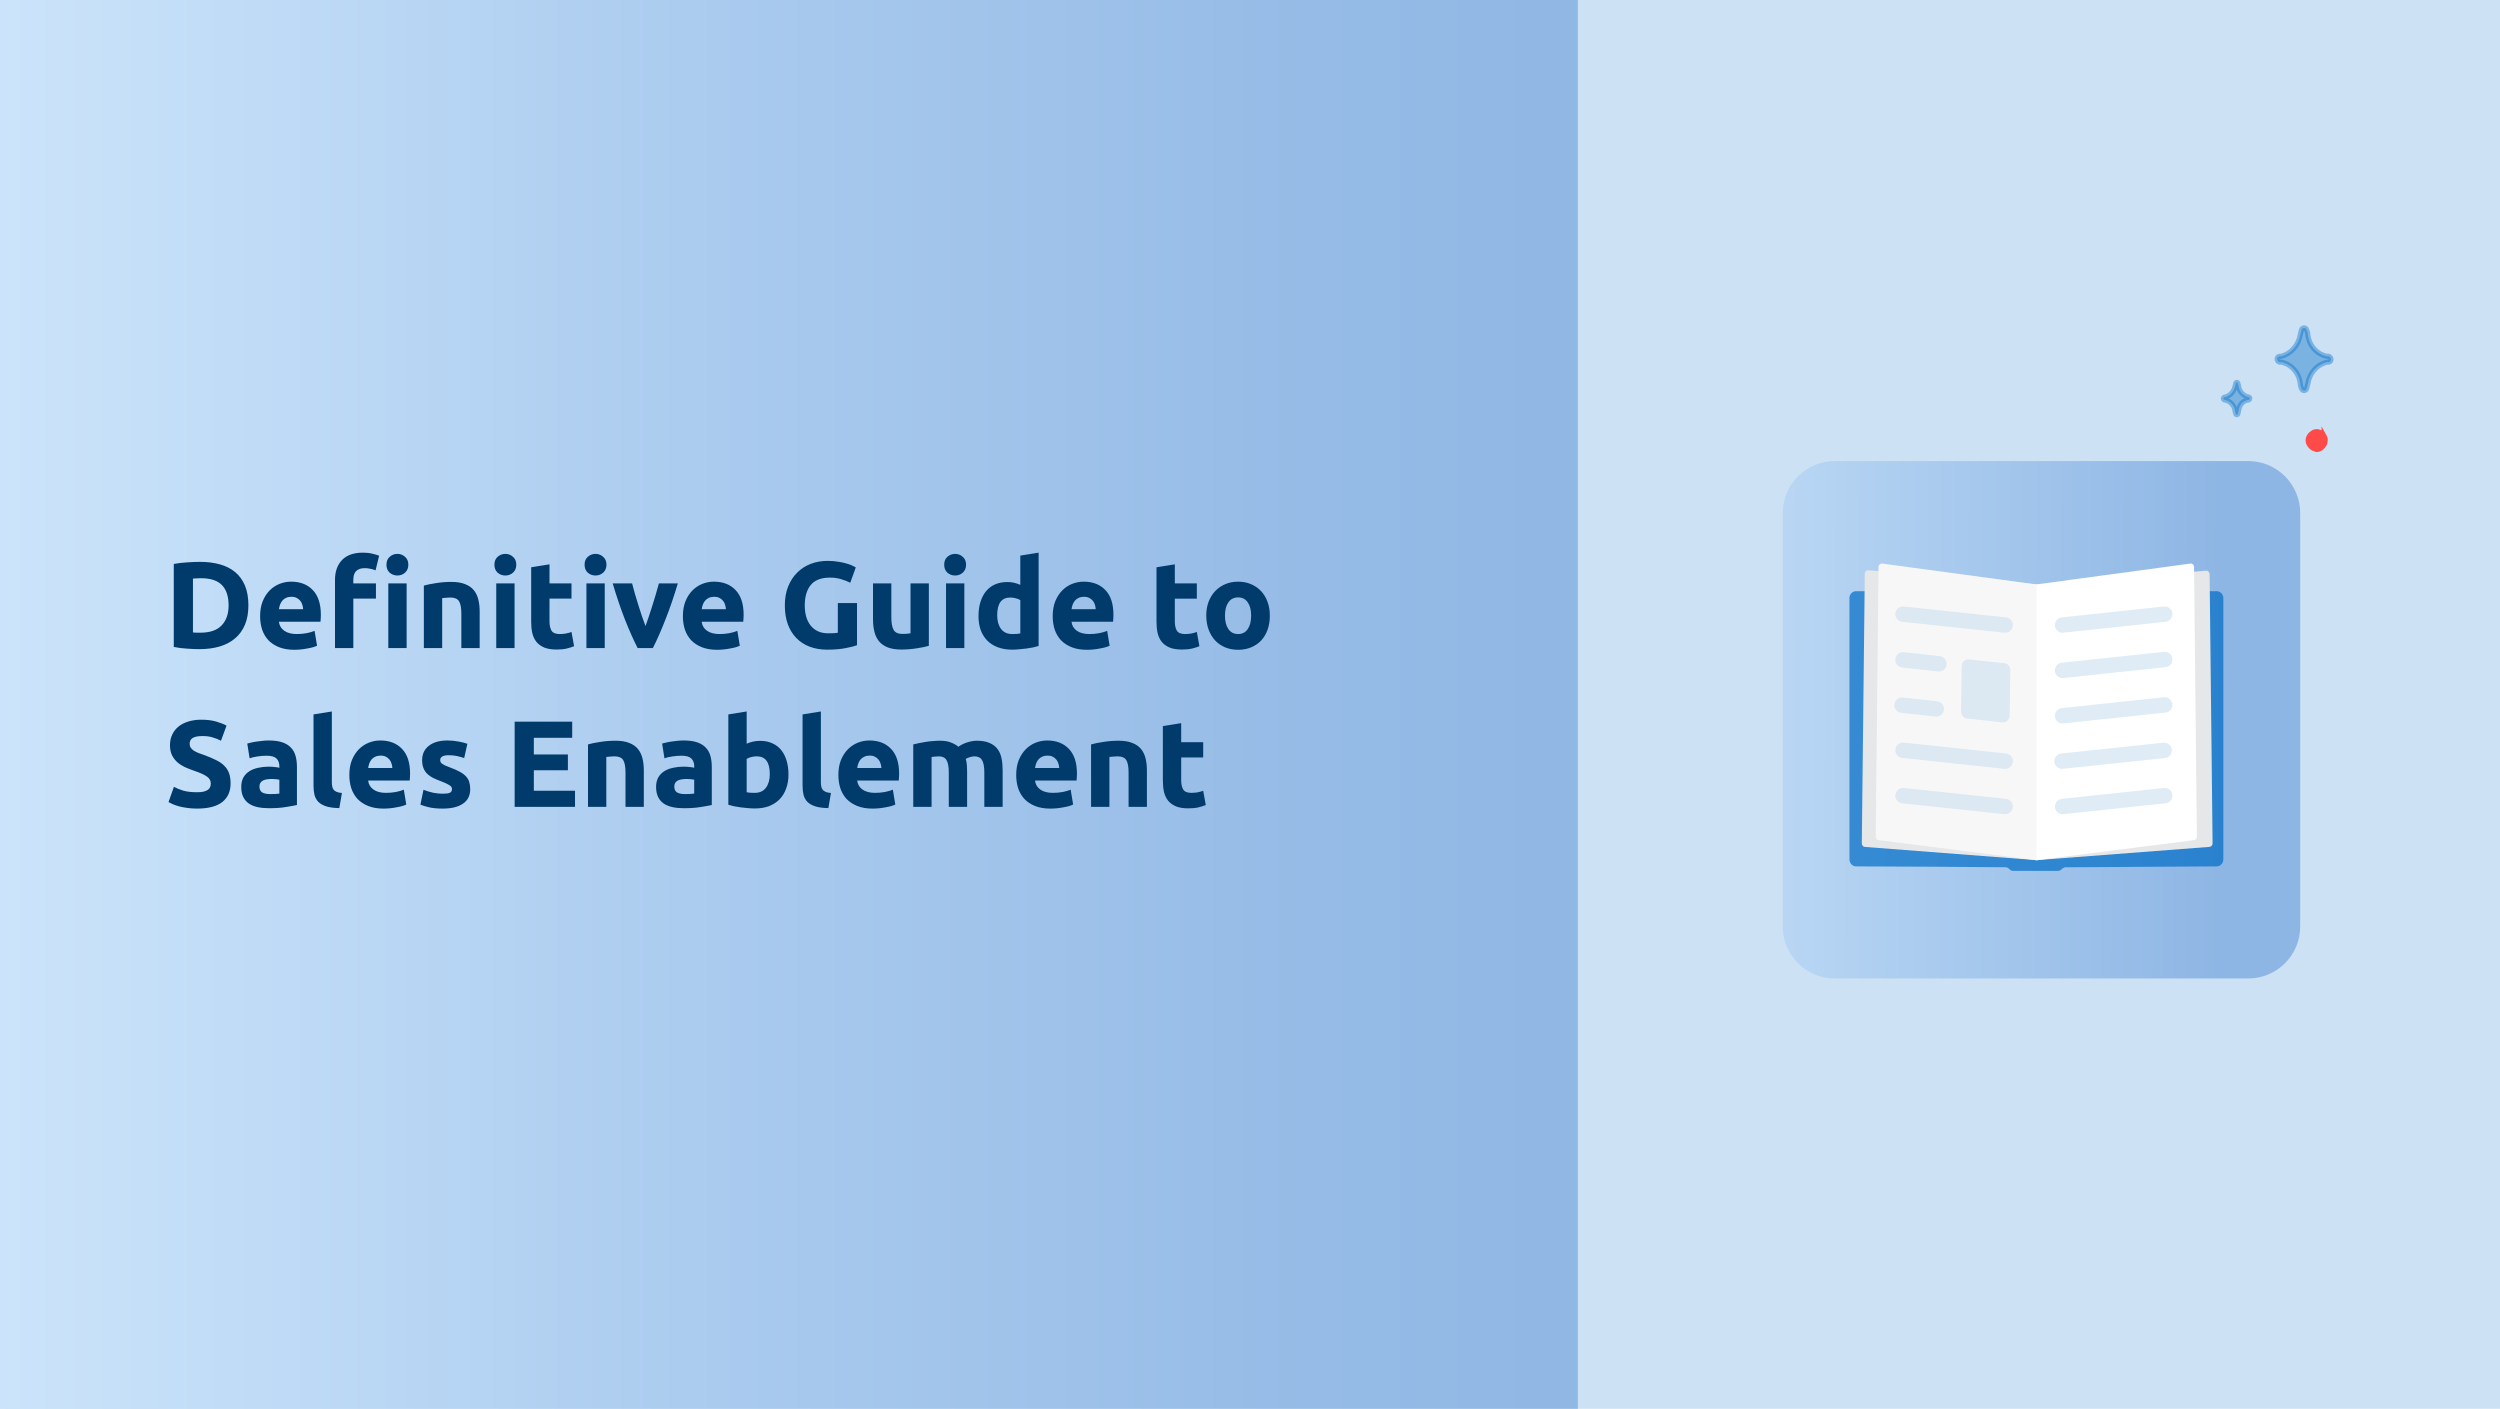 <svg fill="none" height="275" viewBox="0 0 488 275" width="488" xmlns="http://www.w3.org/2000/svg" xmlns:xlink="http://www.w3.org/1999/xlink"><filter id="a" color-interpolation-filters="sRGB" filterUnits="userSpaceOnUse" height="121" width="121" x="338" y="80"><feFlood flood-opacity="0" result="BackgroundImageFix"/><feColorMatrix in="SourceAlpha" result="hardAlpha" type="matrix" values="0 0 0 0 0 0 0 0 0 0 0 0 0 0 0 0 0 0 127 0"/><feOffset dx="1" dy="1"/><feGaussianBlur stdDeviation="5"/><feColorMatrix type="matrix" values="0 0 0 0 0 0 0 0 0 0 0 0 0 0 0 0 0 0 0.1 0"/><feBlend in2="BackgroundImageFix" mode="normal" result="effect1_dropShadow_331_31844"/><feBlend in="SourceGraphic" in2="effect1_dropShadow_331_31844" mode="normal" result="shape"/></filter><linearGradient id="b" gradientUnits="userSpaceOnUse" x1="-38.73" x2="334.84" y1="137" y2="137"><stop offset="0" stop-color="#d7edff"/><stop offset=".12" stop-color="#cae3fa"/><stop offset=".49" stop-color="#a9caee"/><stop offset=".79" stop-color="#95bbe6"/><stop offset="1" stop-color="#8eb6e4"/></linearGradient><linearGradient id="c" gradientUnits="userSpaceOnUse" x1="286" x2="432.349" y1="139.055" y2="139.506"><stop offset="0" stop-color="#d7edff"/><stop offset="1" stop-color="#8eb6e4"/></linearGradient><clipPath id="d"><path d="m0 0h488v275h-488z"/></clipPath><path d="m0 0h488v275h-488z" fill="#fff"/><g clip-path="url(#d)"><path d="m0 0h488v275h-488z" fill="#fff"/><path d="m-25.651-5.714v-11.481h540v11.481 298.519h-540z" fill="#006dc7" opacity=".2"/><path d="m308-3h-320v280h320z" fill="url(#b)"/><g filter="url(#a)"><path d="m437.851 89h-80.702c-5.605 0-10.149 4.544-10.149 10.149v80.702c0 5.605 4.544 10.149 10.149 10.149h80.702c5.605 0 10.149-4.544 10.149-10.149v-80.702c0-5.605-4.544-10.149-10.149-10.149z" fill="url(#c)"/></g><path d="m361.01 116.781v50.957c0 .758.571 1.382 1.282 1.382 5.291.022 25.249.1 29.227.167.19 0 .37.078.521.2l.37.313c.151.133.341.2.541.2h8.807c.191 0 .381-.067.531-.2l.351-.301c.15-.123.33-.201.521-.201l29.547-.178c.711 0 1.292-.624 1.292-1.382v-50.957c0-.769-.581-1.382-1.302-1.382h-70.395c-.722 0-1.303.625-1.303 1.382z" fill="#006dc7" opacity=".7"/><path d="m363.986 113.85-.561 50.767c0 .367.25.668.581.702l33.855 2.608v-53.832l-33.194-2.775c-.36-.034-.661.278-.671.68l-.02 1.85" fill="#e6e7e8"/><path d="m431.315 112.078.581 52.528c0 .367-.251.679-.581.702l-34.005 2.608v-53.754l33.333-2.764c.361-.033.662.279.672.68z" fill="#e6e7e8"/><path d="m366.691 110.695-.551 52.606c0 .357.23.658.551.691l30.809 3.923v-53.832l-30.108-4.079c-.37-.044-.691.268-.701.68z" fill="#f7f7f7"/><path d="m428.279 110.695.551 52.606c0 .357-.23.658-.551.691l-30.809 3.923v-53.832l30.108-4.079c.37-.044.691.268.701.68z" fill="#fff"/><g opacity=".6"><g stroke="#c9deef" stroke-linecap="round" stroke-linejoin="round" stroke-width="3"><path d="m371.47 155.312 19.938 2.117"/><path d="m371.47 146.45 19.938 2.129"/><path d="m371.29 137.646 6.663.735"/><path d="m371.47 128.796 7.004.78"/><path d="m371.47 119.88 19.938 2.129"/></g><path d="m384.285 128.718 6.993.746c.651.067 1.142.68 1.132 1.405l-.13 8.782c-.01.814-.641 1.438-1.373 1.36l-6.983-.769c-.641-.067-1.132-.68-1.122-1.405l.12-8.76c.01-.813.641-1.437 1.363-1.359z" fill="#c9deef"/></g><g opacity=".6" stroke="#c9deef" stroke-linecap="round" stroke-linejoin="round" stroke-width="3"><path d="m402.62 122.009 19.928-2.129"/><path d="m402.62 130.858 19.928-2.118"/><path d="m402.62 139.719 19.928-2.117"/><path d="m402.51 148.579 19.928-2.106"/><path d="m402.62 157.429 19.928-2.117"/></g><g stroke-miterlimit="10"><path d="m453.675 85.127c-.23-.34-.57-.68-1.02-.8-.34-.11-.91-.11-1.25.23-.8.45-1.14 1.48-.57 2.27.23.34.57.68 1.02.8.23 0 .34.11.34.11.34 0 .57-.11.8-.23.8-.57 1.14-1.59.68-2.39z" fill="#fe4a49" stroke="#fe4a49"/><path d="m454.245 70.688h.34c.57-.11.57-.91 0-1.14h-.34c-1.93-.34-3.52-2.05-3.75-4.21 0-.34-.11-.57-.23-.91-.11-.57-.91-.57-1.02 0-.11.34-.11.57-.23.91-.34 2.05-1.82 3.75-3.75 4.21h-.34c-.57.11-.57.91 0 1.14h.34c1.93.34 3.52 2.05 3.75 4.21 0 .34.11.57.23.91.11.57.91.57 1.02 0 .11-.34.11-.57.23-.91.34-2.16 1.82-3.75 3.75-4.21z" fill="#006dc7" opacity=".4" stroke="#006dc7"/><path d="m438.895 78.078c.34-.11.34-.45.11-.57h-.11c-1.02-.23-1.82-1.14-1.93-2.16 0-.23-.11-.34-.11-.45 0-.34-.45-.34-.45 0 0 .23-.11.34-.11.45-.23 1.14-1.02 1.93-1.93 2.16h-.11c-.34.11-.34.45 0 .57h.11c1.02.23 1.82 1.14 1.93 2.16 0 .23.11.34.11.45 0 .34.45.34.45 0 0-.23.11-.34.11-.45.11-1.14.8-2.05 1.93-2.16z" fill="#006dc7" opacity=".4" stroke="#006dc7"/></g><path d="m37.664 123.452c.176.016.376.032.6.048h.84c1.872 0 3.256-.472 4.152-1.416.912-.944 1.368-2.248 1.368-3.912 0-1.744-.432-3.064-1.296-3.96s-2.232-1.344-4.104-1.344c-.256 0-.52.008-.792.024-.272 0-.528.016-.768.048zm10.824-5.28c0 1.44-.224 2.696-.672 3.768s-1.088 1.96-1.92 2.664c-.816.704-1.816 1.232-3 1.584s-2.512.528-3.984.528c-.672 0-1.456-.032-2.352-.096-.896-.048-1.776-.16-2.64-.336v-16.2c.864-.16 1.76-.264 2.688-.312.944-.064 1.752-.096 2.424-.096 1.424 0 2.712.16 3.864.48 1.168.32 2.168.824 3 1.512s1.472 1.568 1.92 2.64.672 2.36.672 3.864zm2.287 2.112c0-1.12.168-2.096.504-2.928.352-.848.808-1.552 1.368-2.112s1.2-.984 1.92-1.272c.736-.288 1.488-.432 2.256-.432 1.792 0 3.208.552 4.248 1.656 1.04 1.088 1.56 2.696 1.56 4.824 0 .208-.008.44-.024.696-.016.24-.032.456-.048.648h-8.112c.08.736.424 1.32 1.032 1.752s1.424.648 2.448.648c.656 0 1.296-.056 1.92-.168.64-.128 1.16-.28 1.56-.456l.48 2.904c-.192.096-.448.192-.768.288s-.68.176-1.08.24c-.384.08-.8.144-1.248.192s-.896.072-1.344.072c-1.136 0-2.128-.168-2.976-.504-.832-.336-1.528-.792-2.088-1.368-.544-.592-.952-1.288-1.224-2.088-.256-.8-.384-1.664-.384-2.592zm8.4-1.368c-.016-.304-.072-.6-.168-.888-.08-.288-.216-.544-.408-.768-.176-.224-.408-.408-.696-.552-.272-.144-.616-.216-1.032-.216-.4 0-.744.072-1.032.216-.288.128-.528.304-.72.528s-.344.488-.456.792c-.096.288-.168.584-.216.888zm11.688-11.04c.672 0 1.288.072 1.848.216.56.128.992.256 1.296.384l-.696 2.856c-.32-.144-.672-.248-1.056-.312-.368-.08-.712-.12-1.032-.12-.432 0-.8.064-1.104.192-.288.112-.52.272-.696.48-.16.208-.28.456-.36.744-.064.288-.096.6-.096.936v.624h4.416v2.976h-4.416v9.648h-3.576v-13.296c0-1.632.456-2.928 1.368-3.888.928-.96 2.296-1.44 4.104-1.44zm8.51 18.624h-3.576v-12.624h3.576zm.336-16.272c0 .656-.216 1.176-.648 1.56-.416.368-.912.552-1.488.552s-1.08-.184-1.512-.552c-.416-.384-.624-.904-.624-1.56s.208-1.168.624-1.536c.432-.384.936-.576 1.512-.576s1.072.192 1.488.576c.432.368.648.88.648 1.536zm3.026 4.08c.608-.176 1.392-.336 2.352-.48.96-.16 1.968-.24 3.024-.24 1.072 0 1.96.144 2.664.432.72.272 1.288.664 1.704 1.176s.712 1.12.888 1.824.264 1.488.264 2.352v7.128h-3.576v-6.696c0-1.152-.152-1.968-.456-2.448s-.872-.72-1.704-.72c-.256 0-.528.016-.816.048-.288.016-.544.04-.768.072v9.744h-3.576zm17.709 12.192h-3.576v-12.624h3.576zm.336-16.272c0 .656-.216 1.176-.648 1.56-.416.368-.912.552-1.488.552s-1.08-.184-1.512-.552c-.416-.384-.624-.904-.624-1.56s.208-1.168.624-1.536c.432-.384.936-.576 1.512-.576s1.072.192 1.488.576c.432.368.648.88.648 1.536zm2.905.504 3.576-.576v3.72h4.296v2.976h-4.296v4.44c0 .752.128 1.352.384 1.8.272.448.808.672 1.608.672.384 0 .776-.032 1.176-.096.416-.08.792-.184 1.128-.312l.504 2.784c-.432.176-.912.328-1.44.456s-1.176.192-1.944.192c-.976 0-1.784-.128-2.424-.384-.64-.272-1.152-.64-1.536-1.104-.384-.48-.656-1.056-.816-1.728-.144-.672-.216-1.416-.216-2.232zm14.36 15.768h-3.576v-12.624h3.576zm.336-16.272c0 .656-.216 1.176-.648 1.56-.416.368-.912.552-1.488.552s-1.08-.184-1.512-.552c-.416-.384-.624-.904-.624-1.56s.208-1.168.624-1.536c.432-.384.936-.576 1.512-.576s1.072.192 1.488.576c.432.368.648.88.648 1.536zm6.083 16.272c-.816-1.6-1.648-3.472-2.496-5.616-.832-2.144-1.624-4.48-2.376-7.008h3.792c.16.624.344 1.304.552 2.04.224.72.448 1.456.672 2.208.24.736.472 1.456.696 2.16.24.704.472 1.344.696 1.92.208-.576.432-1.216.672-1.92s.472-1.424.696-2.16c.24-.752.464-1.488.672-2.208.224-.736.416-1.416.576-2.04h3.696c-.752 2.528-1.552 4.864-2.4 7.008-.832 2.144-1.656 4.016-2.472 5.616zm8.835-6.216c0-1.12.168-2.096.504-2.928.352-.848.808-1.552 1.368-2.112s1.2-.984 1.92-1.272c.736-.288 1.488-.432 2.256-.432 1.792 0 3.208.552 4.248 1.656 1.04 1.088 1.56 2.696 1.56 4.824 0 .208-.008.44-.024.696-.016.24-.032.456-.048.648h-8.112c.08.736.424 1.32 1.032 1.752s1.424.648 2.448.648c.656 0 1.296-.056 1.92-.168.64-.128 1.16-.28 1.56-.456l.48 2.904c-.192.096-.448.192-.768.288s-.68.176-1.08.24c-.384.08-.8.144-1.248.192s-.896.072-1.344.072c-1.136 0-2.128-.168-2.976-.504-.832-.336-1.528-.792-2.088-1.368-.544-.592-.952-1.288-1.224-2.088-.256-.8-.384-1.664-.384-2.592zm8.4-1.368c-.016-.304-.072-.6-.168-.888-.08-.288-.216-.544-.408-.768-.176-.224-.408-.408-.696-.552-.272-.144-.616-.216-1.032-.216-.4 0-.744.072-1.032.216-.288.128-.528.304-.72.528s-.344.488-.456.792c-.096.288-.168.584-.216.888zm20.333-6.168c-1.744 0-3.008.488-3.792 1.464-.768.96-1.152 2.28-1.152 3.96 0 .816.096 1.56.288 2.232.192.656.48 1.224.864 1.704s.864.856 1.44 1.128c.576.256 1.248.384 2.016.384.416 0 .768-.008 1.056-.024.304-.016.568-.048.792-.096v-5.784h3.744v8.232c-.448.176-1.168.36-2.16.552-.992.208-2.216.312-3.672.312-1.248 0-2.384-.192-3.408-.576-1.008-.384-1.872-.944-2.592-1.68s-1.28-1.64-1.68-2.712c-.384-1.072-.576-2.296-.576-3.672 0-1.392.216-2.624.648-3.696s1.024-1.976 1.776-2.712c.752-.752 1.632-1.32 2.64-1.704 1.024-.384 2.112-.576 3.264-.576.784 0 1.488.056 2.112.168.64.096 1.184.216 1.632.36.464.128.84.264 1.128.408.304.144.52.256.648.336l-1.08 3c-.512-.272-1.104-.504-1.776-.696-.656-.208-1.376-.312-2.16-.312zm19.276 13.32c-.608.176-1.392.336-2.352.48-.96.16-1.968.24-3.024.24-1.072 0-1.968-.144-2.688-.432-.704-.288-1.264-.688-1.68-1.2-.416-.528-.712-1.152-.888-1.872s-.264-1.512-.264-2.376v-7.032h3.576v6.6c0 1.152.152 1.984.456 2.496s.872.768 1.704.768c.256 0 .528-.008.816-.024.288-.032.544-.064.768-.096v-9.744h3.576zm6.932.432h-3.576v-12.624h3.576zm.336-16.272c0 .656-.216 1.176-.648 1.56-.416.368-.912.552-1.488.552s-1.08-.184-1.512-.552c-.416-.384-.624-.904-.624-1.56s.208-1.168.624-1.536c.432-.384.936-.576 1.512-.576s1.072.192 1.488.576c.432.368.648.88.648 1.536zm6.074 9.864c0 1.104.248 1.992.744 2.664s1.232 1.008 2.208 1.008c.32 0 .616-.008.888-.024.272-.032.496-.064.672-.096v-6.504c-.224-.144-.52-.264-.888-.36-.352-.096-.712-.144-1.08-.144-1.696 0-2.544 1.152-2.544 3.456zm8.088 6c-.32.096-.688.192-1.104.288-.416.08-.856.152-1.32.216-.448.064-.912.112-1.392.144-.464.048-.912.072-1.344.072-1.04 0-1.968-.152-2.784-.456s-1.504-.736-2.064-1.296c-.56-.576-.992-1.264-1.296-2.064-.288-.816-.432-1.728-.432-2.736 0-1.024.128-1.944.384-2.76.256-.832.624-1.536 1.104-2.112s1.064-1.016 1.752-1.32c.704-.304 1.504-.456 2.4-.456.496 0 .936.048 1.32.144.4.096.8.232 1.2.408v-5.712l3.576-.576zm2.748-5.808c0-1.12.168-2.096.504-2.928.352-.848.808-1.552 1.368-2.112s1.2-.984 1.92-1.272c.736-.288 1.488-.432 2.256-.432 1.792 0 3.208.552 4.248 1.656 1.04 1.088 1.56 2.696 1.56 4.824 0 .208-.008.44-.024.696-.016.24-.032.456-.048.648h-8.112c.08.736.424 1.32 1.032 1.752s1.424.648 2.448.648c.656 0 1.296-.056 1.92-.168.64-.128 1.16-.28 1.56-.456l.48 2.904c-.192.096-.448.192-.768.288s-.68.176-1.08.24c-.384.08-.8.144-1.248.192s-.896.072-1.344.072c-1.136 0-2.128-.168-2.976-.504-.832-.336-1.528-.792-2.088-1.368-.544-.592-.952-1.288-1.224-2.088-.256-.8-.384-1.664-.384-2.592zm8.4-1.368c-.016-.304-.072-.6-.168-.888-.08-.288-.216-.544-.408-.768-.176-.224-.408-.408-.696-.552-.272-.144-.616-.216-1.032-.216-.4 0-.744.072-1.032.216-.288.128-.528.304-.72.528s-.344.488-.456.792c-.096.288-.168.584-.216.888zm11.862-8.184 3.576-.576v3.72h4.296v2.976h-4.296v4.44c0 .752.128 1.352.384 1.8.272.448.808.672 1.608.672.384 0 .776-.032 1.176-.096.416-.08.792-.184 1.128-.312l.504 2.784c-.432.176-.912.328-1.44.456s-1.176.192-1.944.192c-.976 0-1.784-.128-2.424-.384-.64-.272-1.152-.64-1.536-1.104-.384-.48-.656-1.056-.816-1.728-.144-.672-.216-1.416-.216-2.232zm22.123 9.432c0 .992-.144 1.904-.432 2.736-.288.816-.704 1.52-1.248 2.112-.544.576-1.2 1.024-1.968 1.344-.752.32-1.6.48-2.544.48-.928 0-1.776-.16-2.544-.48-.752-.32-1.4-.768-1.944-1.344-.544-.592-.968-1.296-1.272-2.112-.304-.832-.456-1.744-.456-2.736s.152-1.896.456-2.712c.32-.816.752-1.512 1.296-2.088.56-.576 1.216-1.024 1.968-1.344.768-.32 1.6-.48 2.496-.48.912 0 1.744.16 2.496.48.768.32 1.424.768 1.968 1.344s.968 1.272 1.272 2.088.456 1.72.456 2.712zm-3.648 0c0-1.104-.224-1.968-.672-2.592-.432-.64-1.056-.96-1.872-.96s-1.448.32-1.896.96c-.448.624-.672 1.488-.672 2.592s.224 1.984.672 2.64c.448.64 1.08.96 1.896.96s1.44-.32 1.872-.96c.448-.656.672-1.536.672-2.64zm-205.767 34.48c.528 0 .96-.04 1.296-.12.352-.096.632-.216.84-.36.208-.16.352-.344.432-.552s.12-.44.12-.696c0-.544-.256-.992-.768-1.344-.512-.368-1.392-.76-2.64-1.176-.544-.192-1.088-.408-1.632-.648-.544-.256-1.032-.568-1.464-.936-.432-.384-.784-.84-1.056-1.368-.272-.544-.408-1.2-.408-1.968s.144-1.456.432-2.064c.288-.624.696-1.152 1.224-1.584s1.168-.76 1.92-.984c.752-.24 1.6-.36 2.544-.36 1.12 0 2.088.12 2.904.36s1.488.504 2.016.792l-1.08 2.952c-.464-.24-.984-.448-1.56-.624-.56-.192-1.24-.288-2.04-.288-.896 0-1.544.128-1.944.384-.384.24-.576.616-.576 1.128 0 .304.072.56.216.768s.344.4.6.576c.272.16.576.312.912.456.352.128.736.264 1.152.408.864.32 1.616.64 2.256.96.64.304 1.168.664 1.584 1.08.432.416.752.904.96 1.464s.312 1.24.312 2.04c0 1.552-.544 2.76-1.632 3.624-1.088.848-2.728 1.272-4.92 1.272-.736 0-1.4-.048-1.992-.144-.592-.08-1.12-.184-1.584-.312-.448-.128-.84-.264-1.176-.408-.32-.144-.592-.28-.816-.408l1.056-2.976c.496.272 1.104.52 1.824.744.736.208 1.632.312 2.688.312zm14.298.36c.352 0 .688-.008 1.008-.024s.576-.04.768-.072v-2.712c-.144-.032-.36-.064-.648-.096s-.552-.048-.792-.048c-.336 0-.656.024-.96.072-.288.032-.544.104-.768.216s-.4.264-.528.456-.192.432-.192.72c0 .56.184.952.552 1.176.384.208.904.312 1.56.312zm-.288-10.464c1.056 0 1.936.12 2.64.36s1.264.584 1.68 1.032c.432.448.736.992.912 1.632s.264 1.352.264 2.136v7.44c-.512.112-1.224.24-2.136.384-.912.16-2.016.24-3.312.24-.816 0-1.56-.072-2.232-.216-.656-.144-1.224-.376-1.704-.696-.48-.336-.848-.768-1.104-1.296s-.384-1.176-.384-1.944c0-.736.144-1.36.432-1.872.304-.512.704-.92 1.2-1.224s1.064-.52 1.704-.648c.64-.144 1.304-.216 1.992-.216.464 0 .872.024 1.224.072.368.032.664.08.888.144v-.336c0-.608-.184-1.096-.552-1.464s-1.008-.552-1.92-.552c-.608 0-1.208.048-1.8.144-.592.08-1.104.2-1.536.36l-.456-2.88c.208-.064.464-.128.768-.192.32-.08.664-.144 1.032-.192.368-.064.752-.112 1.152-.144.416-.048.832-.072 1.248-.072zm13.77 13.2c-1.04-.016-1.888-.128-2.544-.336-.64-.208-1.152-.496-1.536-.864-.368-.384-.624-.84-.768-1.368-.128-.544-.192-1.152-.192-1.824v-13.896l3.576-.576v13.752c0 .32.024.608.072.864s.136.472.264.648c.144.176.344.32.6.432s.6.184 1.032.216zm1.954-6.456c0-1.12.168-2.096.504-2.928.352-.848.808-1.552 1.368-2.112s1.2-.984 1.92-1.272c.736-.288 1.488-.432 2.256-.432 1.792 0 3.208.552 4.248 1.656 1.04 1.088 1.56 2.696 1.56 4.824 0 .208-.008.44-.024.696-.016.24-.032.456-.048.648h-8.112c.08.736.424 1.32 1.032 1.752s1.424.648 2.448.648c.656 0 1.296-.056 1.92-.168.64-.128 1.16-.28 1.56-.456l.48 2.904c-.192.096-.448.192-.768.288s-.68.176-1.08.24c-.384.08-.8.144-1.248.192s-.896.072-1.344.072c-1.136 0-2.128-.168-2.976-.504-.832-.336-1.528-.792-2.088-1.368-.544-.592-.952-1.288-1.224-2.088-.256-.8-.384-1.664-.384-2.592zm8.4-1.368c-.016-.304-.072-.6-.168-.888-.08-.288-.216-.544-.408-.768-.176-.224-.408-.408-.696-.552-.272-.144-.616-.216-1.032-.216-.4 0-.744.072-1.032.216-.288.128-.528.304-.72.528s-.344.488-.456.792c-.096.288-.168.584-.216.888zm9.84 5.016c.656 0 1.12-.064 1.392-.192s.408-.376.408-.744c0-.288-.176-.536-.528-.744-.352-.224-.888-.472-1.608-.744-.56-.208-1.072-.424-1.536-.648-.448-.224-.832-.488-1.152-.792-.32-.32-.568-.696-.744-1.128s-.264-.952-.264-1.56c0-1.184.44-2.12 1.32-2.808s2.088-1.032 3.624-1.032c.768 0 1.504.072 2.208.216.704.128 1.264.272 1.68.432l-.624 2.784c-.416-.144-.872-.272-1.368-.384-.48-.112-1.024-.168-1.632-.168-1.12 0-1.68.312-1.68.936 0 .144.024.272.072.384s.144.224.288.336c.144.096.336.208.576.336.256.112.576.24.96.384.784.288 1.432.576 1.944.864.512.272.912.576 1.2.912.304.32.512.68.624 1.08.128.4.192.864.192 1.392 0 1.248-.472 2.192-1.416 2.832-.928.64-2.248.96-3.96.96-1.12 0-2.056-.096-2.808-.288-.736-.192-1.248-.352-1.536-.48l.6-2.904c.608.24 1.232.432 1.872.576.64.128 1.272.192 1.896.192zm14.03 2.568v-16.632h11.232v3.144h-7.488v3.264h6.648v3.072h-6.648v4.008h8.04v3.144zm14.315-12.192c.608-.176 1.392-.336 2.352-.48.96-.16 1.968-.24 3.024-.24 1.072 0 1.96.144 2.664.432.72.272 1.288.664 1.704 1.176s.712 1.12.888 1.824.264 1.488.264 2.352v7.128h-3.576v-6.696c0-1.152-.152-1.968-.456-2.448s-.872-.72-1.704-.72c-.256 0-.528.016-.816.048-.288.016-.544.04-.768.072v9.744h-3.576zm18.957 9.696c.352 0 .688-.008 1.008-.024s.576-.04.768-.072v-2.712c-.144-.032-.36-.064-.648-.096s-.552-.048-.792-.048c-.336 0-.656.024-.96.072-.288.032-.544.104-.768.216s-.4.264-.528.456-.192.432-.192.72c0 .56.184.952.552 1.176.384.208.904.312 1.56.312zm-.288-10.464c1.056 0 1.936.12 2.64.36s1.264.584 1.68 1.032c.432.448.736.992.912 1.632s.264 1.352.264 2.136v7.44c-.512.112-1.224.24-2.136.384-.912.16-2.016.24-3.312.24-.816 0-1.56-.072-2.232-.216-.656-.144-1.224-.376-1.704-.696-.48-.336-.848-.768-1.104-1.296s-.384-1.176-.384-1.944c0-.736.144-1.36.432-1.872.304-.512.704-.92 1.2-1.224s1.064-.52 1.704-.648c.64-.144 1.304-.216 1.992-.216.464 0 .872.024 1.224.072.368.032.664.08.888.144v-.336c0-.608-.184-1.096-.552-1.464s-1.008-.552-1.92-.552c-.608 0-1.208.048-1.8.144-.592.08-1.104.2-1.536.36l-.456-2.88c.208-.064.464-.128.768-.192.32-.08.664-.144 1.032-.192.368-.064.752-.112 1.152-.144.416-.048.832-.072 1.248-.072zm16.817 6.552c0-2.304-.848-3.456-2.544-3.456-.368 0-.736.048-1.104.144-.352.096-.64.216-.864.36v6.504c.176.032.4.064.672.096.272.016.568.024.888.024.976 0 1.712-.336 2.208-1.008s.744-1.56.744-2.664zm3.648.096c0 1.008-.152 1.92-.456 2.736-.288.816-.712 1.512-1.272 2.088s-1.248 1.024-2.064 1.344c-.816.304-1.744.456-2.784.456-.432 0-.888-.024-1.368-.072-.464-.032-.928-.08-1.392-.144-.448-.064-.88-.136-1.296-.216-.416-.096-.784-.192-1.104-.288v-17.64l3.576-.576v6.288c.4-.176.816-.312 1.248-.408s.896-.144 1.392-.144c.896 0 1.688.16 2.376.48.688.304 1.264.744 1.728 1.32s.816 1.272 1.056 2.088c.24.8.36 1.696.36 2.688zm7.789 6.552c-1.04-.016-1.888-.128-2.544-.336-.64-.208-1.152-.496-1.536-.864-.368-.384-.624-.84-.768-1.368-.128-.544-.192-1.152-.192-1.824v-13.896l3.576-.576v13.752c0 .32.024.608.072.864s.136.472.264.648c.144.176.344.32.6.432s.6.184 1.032.216zm1.953-6.456c0-1.12.168-2.096.504-2.928.352-.848.808-1.552 1.368-2.112s1.2-.984 1.92-1.272c.736-.288 1.488-.432 2.256-.432 1.792 0 3.208.552 4.248 1.656 1.04 1.088 1.56 2.696 1.56 4.824 0 .208-.008.44-.024.696-.016.24-.032.456-.048.648h-8.112c.08.736.424 1.32 1.032 1.752s1.424.648 2.448.648c.656 0 1.296-.056 1.92-.168.64-.128 1.16-.28 1.56-.456l.48 2.904c-.192.096-.448.192-.768.288s-.68.176-1.08.24c-.384.08-.8.144-1.248.192s-.896.072-1.344.072c-1.136 0-2.128-.168-2.976-.504-.832-.336-1.528-.792-2.088-1.368-.544-.592-.952-1.288-1.224-2.088-.256-.8-.384-1.664-.384-2.592zm8.4-1.368c-.016-.304-.072-.6-.168-.888-.08-.288-.216-.544-.408-.768-.176-.224-.408-.408-.696-.552-.272-.144-.616-.216-1.032-.216-.4 0-.744.072-1.032.216-.288.128-.528.304-.72.528s-.344.488-.456.792c-.096.288-.168.584-.216.888zm13.152.888c0-1.152-.152-1.968-.456-2.448-.288-.48-.792-.72-1.512-.72-.224 0-.456.016-.696.048-.24.016-.472.04-.696.072v9.744h-3.576v-12.192c.304-.08.656-.16 1.056-.24.416-.096.848-.176 1.296-.24.464-.08.936-.136 1.416-.168.48-.048.952-.072 1.416-.072.912 0 1.648.12 2.208.36.576.224 1.048.496 1.416.816.512-.368 1.096-.656 1.752-.864.672-.208 1.288-.312 1.848-.312 1.008 0 1.832.144 2.472.432.656.272 1.176.664 1.56 1.176s.648 1.12.792 1.824.216 1.488.216 2.352v7.128h-3.576v-6.696c0-1.152-.152-1.968-.456-2.448-.288-.48-.792-.72-1.512-.72-.192 0-.464.048-.816.144-.336.096-.616.216-.84.36.112.368.184.76.216 1.176.032.4.048.832.048 1.296v6.888h-3.576zm13.159.48c0-1.12.168-2.096.504-2.928.352-.848.808-1.552 1.368-2.112s1.2-.984 1.92-1.272c.736-.288 1.488-.432 2.256-.432 1.792 0 3.208.552 4.248 1.656 1.04 1.088 1.56 2.696 1.56 4.824 0 .208-.008.44-.024.696-.016.24-.032.456-.048.648h-8.112c.08.736.424 1.32 1.032 1.752s1.424.648 2.448.648c.656 0 1.296-.056 1.92-.168.64-.128 1.16-.28 1.56-.456l.48 2.904c-.192.096-.448.192-.768.288s-.68.176-1.08.24c-.384.08-.8.144-1.248.192s-.896.072-1.344.072c-1.136 0-2.128-.168-2.976-.504-.832-.336-1.528-.792-2.088-1.368-.544-.592-.952-1.288-1.224-2.088-.256-.8-.384-1.664-.384-2.592zm8.4-1.368c-.016-.304-.072-.6-.168-.888-.08-.288-.216-.544-.408-.768-.176-.224-.408-.408-.696-.552-.272-.144-.616-.216-1.032-.216-.4 0-.744.072-1.032.216-.288.128-.528.304-.72.528s-.344.488-.456.792c-.096.288-.168.584-.216.888zm6.216-4.608c.608-.176 1.392-.336 2.352-.48.96-.16 1.968-.24 3.024-.24 1.072 0 1.96.144 2.664.432.72.272 1.288.664 1.704 1.176s.712 1.12.888 1.824.264 1.488.264 2.352v7.128h-3.576v-6.696c0-1.152-.152-1.968-.456-2.448s-.872-.72-1.704-.72c-.256 0-.528.016-.816.048-.288.016-.544.04-.768.072v9.744h-3.576zm14.013-3.576 3.576-.576v3.72h4.296v2.976h-4.296v4.44c0 .752.128 1.352.384 1.8.272.448.808.672 1.608.672.384 0 .776-.032 1.176-.096.416-.08.792-.184 1.128-.312l.504 2.784c-.432.176-.912.328-1.44.456s-1.176.192-1.944.192c-.976 0-1.784-.128-2.424-.384-.64-.272-1.152-.64-1.536-1.104-.384-.48-.656-1.056-.816-1.728-.144-.672-.216-1.416-.216-2.232z" fill="#003b6b"/></g></svg>